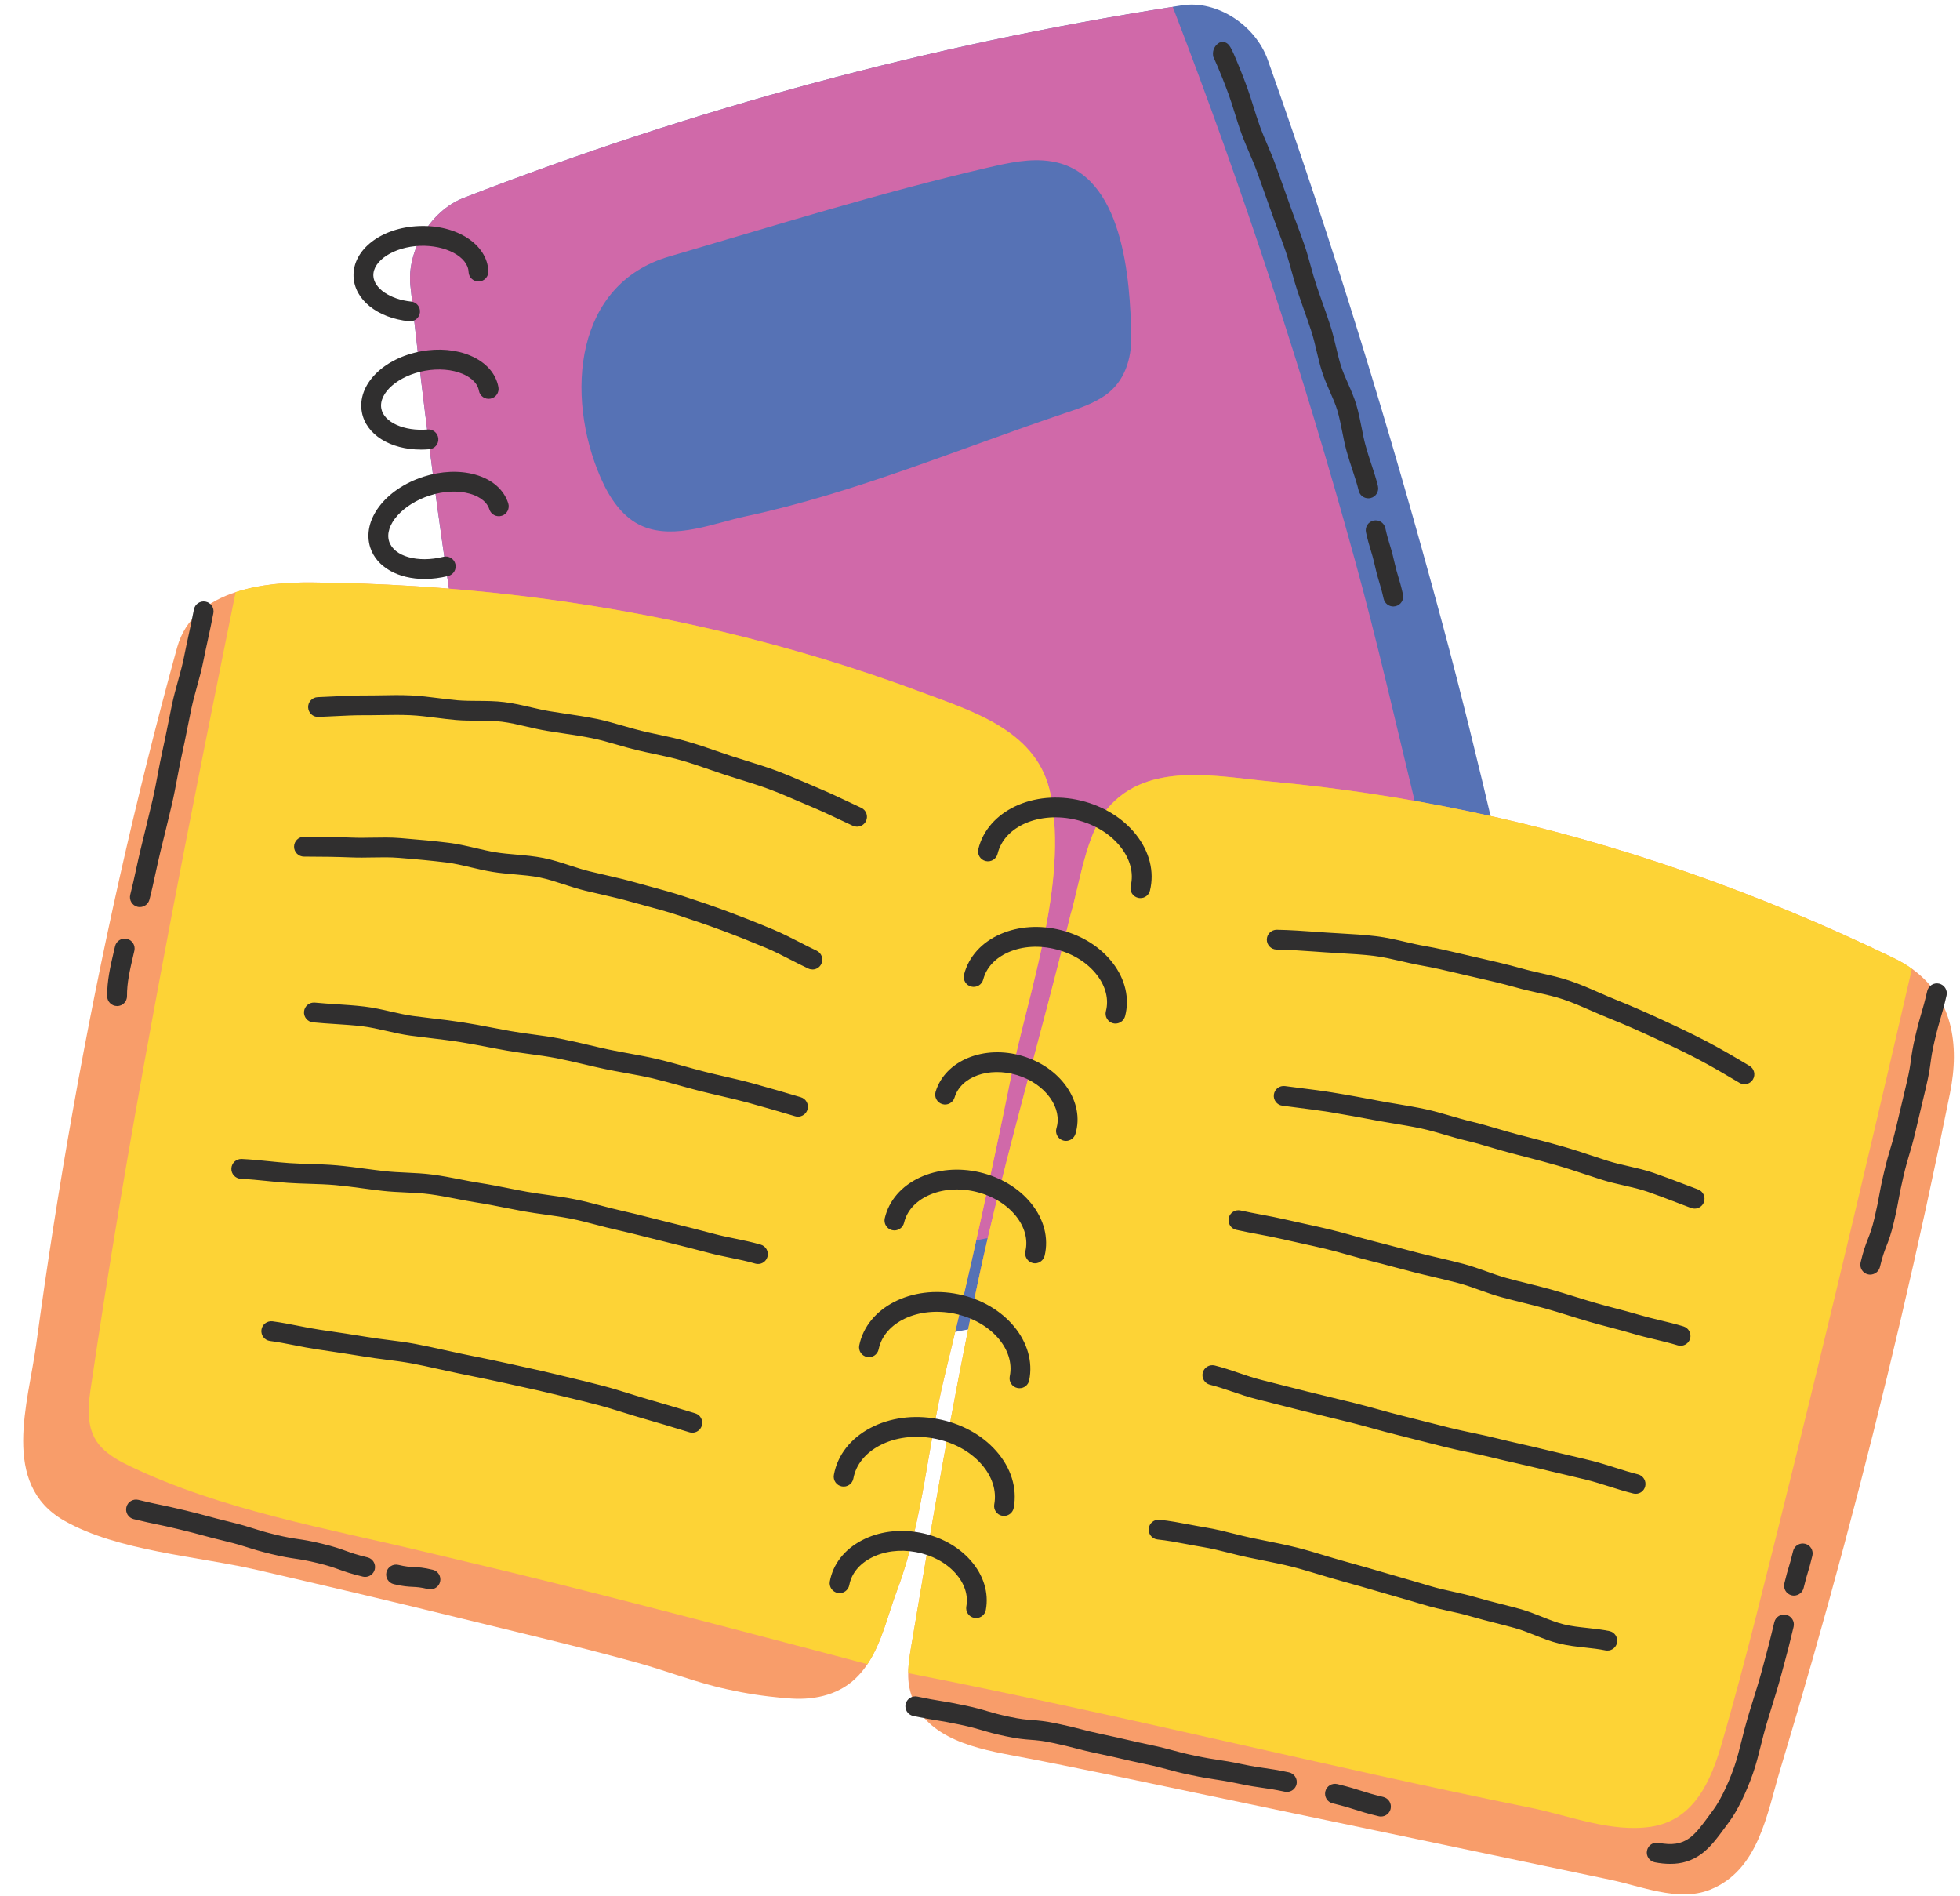 <?xml version="1.0" encoding="UTF-8" standalone="no"?><svg xmlns="http://www.w3.org/2000/svg" xmlns:xlink="http://www.w3.org/1999/xlink" fill="#000000" height="489.9" preserveAspectRatio="xMidYMid meet" version="1" viewBox="-6.0 -1.2 506.5 489.9" width="506.5" zoomAndPan="magnify"><g id="change1_1"><path d="M297.08,0.55c0.81-0.12,1.62-0.25,2.43-0.38c8.94-1.36,18.91,5.06,22.12,14.14 c16.98,47.87,31.89,96.51,45.09,145.55c9.88,36.68,17.98,73.67,26.5,110.68c3.54,15.47,6.62,30.17-11.05,38.22 c-8.79,4.01-19.82,5.76-27.53,7.93c-17.92,5.04-35.97,9.64-54.14,13.68c-35.8,7.96-71.45,15.7-109.7,20.69 c-12.92,1.68-33.35,0.7-41.75-11.07c-0.01,0-0.02,0-0.03,0.01c-1.22-1.71-2.15-3.75-2.77-6.17 c-21.33-85.59-36.75-172.68-46.2-261.28c-0.93-9.04,5.22-19.27,13.71-22.59c59.59-23.14,120.67-39.6,183.3-49.38" fill="#5672b5"/></g><g id="change2_1"><path d="M372.16,278.57c-3.73,12.77-15.41,13.94-28.76,18.68c-13.07,4.65-26.64,7.64-40.13,10.75 c-23.14,5.35-46.62,8.99-69.87,13.82c-29.09,6.03-55.41,12.62-84.38,18.18c-1.22-1.71-2.15-3.75-2.77-6.17 c-21.33-85.59-36.75-172.68-46.2-261.28c-0.93-9.04,5.22-19.27,13.71-22.59c59.59-23.14,120.67-39.6,183.3-49.38 c18.02,46.76,33.71,94.4,47.01,142.71c5.74,20.81,10.5,41.88,15.6,62.85c2.87,11.8,6.18,23.5,9.39,35.2 C371.96,251.83,375.35,267.64,372.16,278.57z M149.22,122.23c2.29,5.26,5.72,10.47,11.04,12.63c8.31,3.38,18.28-0.91,26.51-2.67 c28.29-6.06,55.33-17.54,82.69-26.73c3.54-1.19,7.14-2.4,10.19-4.55c4.98-3.51,6.79-9.38,6.69-15.26 c-0.28-14.54-1.97-42.12-20.6-45.15c-5.49-0.9-11.08,0.36-16.5,1.62c-27.75,6.45-54.99,14.97-82.32,22.96 c-12.18,3.56-18.86,12.42-21.42,22.97C142.86,98.95,144.61,111.66,149.22,122.23z" fill="#d069a9"/></g><g id="change3_1"><path d="M497.9,281.31c-7.89,39.24-17.04,78.22-27.39,116.88c-5.18,19.33-10.66,38.57-16.44,57.73 c-3.48,11.54-5.56,26.09-18.16,31.14c-4.19,1.67-8.76,1.39-13.3,0.48c-4.22-0.83-8.43-2.2-12.33-3.02 c-35.68-7.52-71.38-14.98-107.07-22.44c-16-3.35-31.97-6.78-48.03-9.8c-10.65-2-23.64-5.12-26.18-17.44 c-0.25-1.24-0.33-2.49-0.31-3.74c0,0,0.01,0,0.01,0c0.02-2.42,0.42-4.83,0.83-7.23c5.26-31.27,10.53-62.5,17.13-93.52 c6.81-32.04,16.26-63.27,23.94-95.04c2.45-8.29,4.04-21.01,9.61-27.62c10.4-12.32,28.44-8.22,42.38-6.93 c17.35,1.61,34.62,4.21,51.67,7.81c37.81,7.97,74.39,20.98,109.16,37.8c1.7,0.82,3.24,1.73,4.63,2.73c0,0,0,0,0-0.01 C498.48,256.54,500.49,268.53,497.9,281.31z M218.16,428.79c-0.69,1.03-1.46,2.02-2.33,2.94c-4.48,4.82-10.96,6.35-17.32,5.94 c-1.92-0.13-3.84-0.31-5.76-0.54c-4.82-0.57-9.6-1.47-14.3-2.68c-6.63-1.72-12.99-4.15-19.56-5.98 c-15.58-4.32-31.33-7.97-47.02-11.83c-17.16-4.21-34.35-8.26-51.56-12.23c-15.38-3.55-35.9-4.82-49.73-12.71 c-16.56-9.44-9.27-30.41-7.21-45.6c2.74-20.23,5.89-40.4,9.47-60.48c7.16-40.21,16.05-80.12,26.92-119.5 c2.14-7.73,8.12-12.02,15.15-14.33c0,0,0,0,0,0c6.37-2.09,13.58-2.55,19.58-2.5c35.67,0.34,71.34,4.43,106.05,12.7 c17.58,4.18,34.9,9.42,51.82,15.75c13.6,5.08,29.96,10.08,33.15,26.43c4.52,23.02-5.77,50.87-10.35,73.39 c-5.19,25.53-10.8,51.12-16.98,76.41c-4.53,18.51-5.59,37.76-12.37,55.76C223.44,416.01,221.94,423.12,218.16,428.79" fill="#f89d6a"/></g><g id="change4_1"><path d="M225.81,409.73c-2.37,6.28-3.87,13.39-7.65,19.06c-4.03-1.07-60.7-16.13-92.01-23.7 c-7.5-1.81-14.99-3.56-22.49-5.36c-25.11-5.99-52.54-10.82-75.96-22.04c-2.73-1.31-5.47-2.79-7.56-5c-3.74-3.96-3.52-9.5-2.79-14.53 c9.37-63.98,21.62-127.43,34.39-190.8c1.04-5.18,2.1-10.38,3.15-15.56c6.37-2.1,13.59-2.56,19.6-2.51 c35.67,0.34,71.34,4.43,106.05,12.7c17.58,4.18,34.9,9.42,51.82,15.75c13.6,5.08,29.96,10.08,33.15,26.43 c4.52,23.02-5.77,50.87-10.35,73.39c-5.19,25.53-10.8,51.12-16.98,76.41C233.65,372.48,232.59,391.73,225.81,409.73z M447.92,415.96 c-2.81,11.12-5.78,22.23-8.96,33.26c-2.82,9.75-7.17,19.86-18.27,21.56c-10.3,1.58-21.2-2.88-31.16-4.89 c-53.31-10.79-106.03-24.06-160.83-34.78c0.02-2.42,0.42-4.84,0.83-7.24c5.26-31.27,10.53-62.5,17.13-93.52 c6.81-32.04,16.26-63.27,23.94-95.04c2.45-8.29,4.04-21.01,9.61-27.62c10.4-12.32,28.44-8.22,42.38-6.93 c17.35,1.61,34.62,4.21,51.67,7.81c37.81,7.97,74.39,20.98,109.16,37.8c1.71,0.82,3.26,1.74,4.65,2.74 C475.21,304.85,461.95,360.51,447.92,415.96z" fill="#fdd336"/></g><g id="change5_1"><path d="M99.98,81.82c-0.09,0-0.18,0-0.27-0.01c-8.21-0.85-14.12-5.6-14.35-11.55c-0.28-6.93,7.16-12.67,16.92-13.05 c9.76-0.39,17.63,4.73,17.92,11.66c0.06,1.41-1.04,2.61-2.45,2.66c-1.4,0.06-2.61-1.04-2.66-2.45c-0.16-3.93-5.92-7.01-12.6-6.76 c-6.66,0.27-12.16,3.81-12.01,7.74c0.13,3.23,4.32,6.1,9.76,6.66c1.41,0.15,2.43,1.4,2.28,2.81 C102.38,80.84,101.27,81.82,99.98,81.82z M104.93,114.88c1.41-0.12,2.46-1.36,2.34-2.77c-0.12-1.41-1.36-2.46-2.77-2.34 c-6.06,0.51-11.32-1.87-11.96-5.41c-0.74-4.04,4.41-8.52,11.25-9.76c3.5-0.64,7.06-0.35,9.77,0.8c1.38,0.59,3.76,1.93,4.2,4.35 c0.25,1.39,1.58,2.32,2.98,2.06c1.39-0.25,2.31-1.59,2.06-2.98c-0.64-3.54-3.22-6.43-7.24-8.14c-3.66-1.56-8.17-1.95-12.69-1.13 c-9.89,1.81-16.64,8.71-15.36,15.72c1.06,5.81,7.34,9.69,15.31,9.69C103.5,114.97,104.21,114.94,104.93,114.88z M109.81,147.63 c1.37-0.34,2.21-1.73,1.87-3.1c-0.34-1.37-1.73-2.21-3.1-1.87c-6.62,1.65-12.77-0.09-14.02-3.96c-1.34-4.17,3.47-9.61,10.48-11.87 c3.63-1.17,7.31-1.34,10.36-0.48c1.54,0.43,4.26,1.54,5.06,4.05c0.43,1.35,1.87,2.09,3.22,1.66s2.09-1.87,1.66-3.22 c-1.14-3.56-4.18-6.19-8.56-7.42c-4-1.12-8.73-0.93-13.31,0.54c-9.99,3.22-16.05,11.26-13.79,18.31c1.64,5.08,7.24,8.13,14.06,8.13 C105.69,148.39,107.73,148.14,109.81,147.63z M348.19,127.48c1.38-0.33,2.22-1.71,1.89-3.09c-0.45-1.88-1.06-3.74-1.71-5.7 c-0.51-1.53-1.03-3.11-1.47-4.73c-0.4-1.43-0.7-2.95-1.01-4.56c-0.39-1.96-0.79-3.99-1.4-6.05c-0.56-1.86-1.34-3.65-2.1-5.37 c-0.72-1.62-1.39-3.16-1.89-4.75c-0.48-1.54-0.86-3.13-1.26-4.81c-0.44-1.86-0.9-3.78-1.52-5.68c-0.62-1.92-1.3-3.84-1.96-5.69 c-0.54-1.51-1.07-3.03-1.58-4.54c-0.54-1.61-1.01-3.31-1.46-4.95c-0.49-1.79-1-3.64-1.62-5.44c-0.65-1.9-1.35-3.77-2.03-5.58 c-0.58-1.54-1.15-3.07-1.68-4.59c-0.75-2.15-1.51-4.25-2.25-6.3c-0.48-1.32-0.94-2.62-1.39-3.89c-0.71-1.99-1.5-3.84-2.27-5.63 c-0.66-1.54-1.29-3-1.8-4.41c-0.7-1.94-1.28-3.79-1.84-5.59c-0.52-1.67-1.01-3.24-1.54-4.69c-1.22-3.33-2.29-5.93-2.97-7.52 c-1.42-3.33-2.01-4.71-4.2-4.12v0c-1.15,0.65-1.81,1.92-1.66,3.23l0.04,0.39c0.02,0.03,1.72,3.59,3.99,9.78 c0.49,1.33,0.96,2.85,1.46,4.45c0.55,1.76,1.17,3.76,1.91,5.8c0.56,1.55,1.22,3.08,1.91,4.69c0.74,1.71,1.5,3.49,2.15,5.32 c0.46,1.28,0.92,2.58,1.4,3.91c0.73,2.03,1.48,4.12,2.23,6.26c0.54,1.55,1.12,3.11,1.71,4.69c0.66,1.78,1.35,3.62,1.98,5.45 c0.57,1.65,1.03,3.35,1.53,5.14c0.47,1.71,0.96,3.47,1.54,5.21c0.52,1.55,1.06,3.09,1.61,4.63c0.65,1.83,1.32,3.72,1.92,5.57 c0.56,1.7,0.97,3.44,1.4,5.28c0.4,1.7,0.82,3.45,1.36,5.16c0.58,1.86,1.35,3.6,2.09,5.28c0.73,1.65,1.42,3.22,1.88,4.77 c0.54,1.82,0.92,3.73,1.29,5.58c0.32,1.63,0.65,3.31,1.1,4.93c0.48,1.74,1.02,3.38,1.55,4.97c0.61,1.86,1.19,3.62,1.59,5.29 c0.28,1.18,1.33,1.97,2.49,1.97C347.79,127.55,347.99,127.53,348.19,127.48z M310.58,14.71L310.58,14.71L310.58,14.71z M354.62,155.43c1.38-0.31,2.24-1.68,1.93-3.06c-0.51-2.25-0.85-3.37-1.18-4.46c-0.32-1.05-0.62-2.04-1.09-4.11 c-0.51-2.26-0.86-3.38-1.2-4.47c-0.32-1.04-0.63-2.03-1.09-4.09c-0.31-1.38-1.68-2.24-3.06-1.93c-1.38,0.31-2.24,1.69-1.93,3.06 c0.51,2.25,0.86,3.38,1.19,4.47c0.32,1.04,0.63,2.03,1.1,4.1c0.51,2.24,0.85,3.37,1.18,4.45c0.32,1.05,0.62,2.04,1.09,4.12 c0.27,1.19,1.33,1.99,2.5,1.99C354.24,155.49,354.43,155.47,354.62,155.43z M291.17,228.91c1.19-4.9-0.1-10.04-3.61-14.48 c-3.37-4.25-8.43-7.37-14.24-8.77c-12.22-2.95-24.12,2.67-26.5,12.53c-0.33,1.37,0.51,2.76,1.89,3.09s2.76-0.51,3.09-1.89 c1.72-7.11,10.84-11.04,20.32-8.76c4.71,1.13,8.77,3.61,11.43,6.97c2.52,3.18,3.46,6.76,2.65,10.09c-0.33,1.37,0.51,2.76,1.89,3.09 c0.2,0.05,0.41,0.07,0.6,0.07C289.84,230.87,290.89,230.08,291.17,228.91z M284.75,261.34c1.19-4.61,0.06-9.48-3.19-13.72 c-3.11-4.06-7.82-7.06-13.27-8.47c-5.44-1.41-11.02-1.06-15.71,0.98c-4.9,2.13-8.25,5.85-9.45,10.46c-0.35,1.37,0.47,2.77,1.84,3.12 c1.37,0.36,2.77-0.47,3.12-1.84c0.79-3.05,3.11-5.55,6.53-7.04c3.64-1.59,8.03-1.84,12.38-0.71c4.35,1.12,8.07,3.47,10.49,6.62 c2.27,2.96,3.09,6.28,2.3,9.33c-0.36,1.37,0.47,2.77,1.84,3.12c0.22,0.06,0.43,0.08,0.64,0.08 C283.42,263.26,284.45,262.49,284.75,261.34z M271.92,291.76c1.21-4.03,0.38-8.37-2.34-12.23c-2.59-3.66-6.61-6.46-11.32-7.87 c-9.96-2.99-20.04,1.15-22.48,9.23c-0.41,1.35,0.36,2.78,1.71,3.19c1.36,0.41,2.78-0.36,3.19-1.71c1.62-5.38,8.84-7.98,16.1-5.8 c3.62,1.09,6.68,3.19,8.61,5.92c1.79,2.54,2.37,5.31,1.62,7.8c-0.41,1.35,0.36,2.78,1.71,3.19c0.25,0.07,0.5,0.11,0.74,0.11 C270.57,293.59,271.59,292.87,271.92,291.76z M263.96,323.22c1.07-4.58-0.16-9.36-3.47-13.47c-3.16-3.93-7.88-6.78-13.29-8.05 c-5.41-1.26-10.91-0.79-15.48,1.33c-4.79,2.22-8.01,5.97-9.08,10.54c-0.32,1.38,0.53,2.75,1.91,3.08c1.38,0.32,2.75-0.54,3.08-1.91 c0.7-3.01,2.92-5.52,6.25-7.06c3.54-1.64,7.86-1.99,12.16-0.99c4.3,1.01,8.02,3.23,10.47,6.27c2.3,2.86,3.18,6.09,2.48,9.1 c-0.32,1.38,0.53,2.75,1.91,3.08c0.2,0.05,0.39,0.07,0.59,0.07C262.63,325.2,263.68,324.4,263.96,323.22z M259.96,355.45 c2.01-9.77-6.19-19.76-18.3-22.25c-12.11-2.5-23.6,3.42-25.61,13.19c-0.29,1.39,0.61,2.74,1.99,3.02c1.38,0.29,2.74-0.61,3.02-1.99 c1.44-7,10.22-11.13,19.56-9.21c9.34,1.93,15.76,9.19,14.32,16.2c-0.29,1.39,0.61,2.74,1.99,3.02c0.18,0.04,0.35,0.05,0.52,0.05 C258.65,357.5,259.72,356.66,259.96,355.45z M255.97,388.38c0.94-5.12-0.69-10.35-4.58-14.73c-3.73-4.2-9.14-7.13-15.24-8.24 c-6.09-1.12-12.19-0.3-17.17,2.31c-5.18,2.72-8.56,7.04-9.49,12.16c-0.26,1.39,0.67,2.73,2.06,2.98c1.39,0.26,2.73-0.67,2.98-2.06 c0.65-3.54,3.08-6.57,6.84-8.54c3.97-2.08,8.89-2.72,13.87-1.81c4.97,0.91,9.35,3.25,12.33,6.61c2.82,3.17,4.02,6.87,3.37,10.41 c-0.26,1.39,0.67,2.73,2.06,2.98c0.16,0.03,0.31,0.04,0.46,0.04C254.67,390.48,255.75,389.61,255.97,388.38z M248.76,414.77 c0.82-4.47-0.6-9.04-3.99-12.85c-3.23-3.64-7.92-6.17-13.19-7.14c-5.27-0.96-10.55-0.25-14.86,2.01c-4.52,2.37-7.46,6.14-8.28,10.62 c-0.25,1.39,0.67,2.72,2.06,2.98s2.72-0.67,2.98-2.06c0.53-2.89,2.52-5.38,5.62-7c3.3-1.73,7.41-2.27,11.56-1.51 c4.15,0.76,7.8,2.71,10.28,5.5c2.32,2.61,3.31,5.64,2.78,8.53c-0.25,1.39,0.67,2.73,2.06,2.98c0.16,0.03,0.31,0.04,0.46,0.04 C247.46,416.87,248.54,416,248.76,414.77z M217.8,210.92c0.6-1.28,0.04-2.81-1.24-3.4c-1.02-0.47-2.03-0.95-3.04-1.43 c-2.57-1.22-5.23-2.47-7.92-3.6c-1.11-0.46-2.21-0.93-3.31-1.41c-2.54-1.09-5.17-2.22-7.83-3.21c-2.45-0.91-4.95-1.68-7.36-2.43 c-1.37-0.42-2.74-0.85-4.11-1.3c-1.26-0.42-2.51-0.85-3.76-1.28c-2.49-0.86-5.07-1.75-7.69-2.5c-2.43-0.7-4.89-1.23-7.28-1.73 c-1.5-0.32-3-0.64-4.48-1c-1.59-0.39-3.22-0.85-4.79-1.31c-2.22-0.64-4.52-1.3-6.88-1.79c-2.63-0.53-5.31-0.93-7.9-1.32 c-1.34-0.2-2.67-0.4-4.01-0.62c-1.66-0.27-3.3-0.65-5.03-1.05c-2.2-0.51-4.48-1.04-6.83-1.33c-2.33-0.29-4.64-0.3-6.89-0.31 c-1.81-0.01-3.52-0.02-5.21-0.16c-1.61-0.14-3.26-0.35-4.87-0.55c-2.32-0.29-4.72-0.6-7.14-0.71c-2.59-0.12-5.18-0.08-7.69-0.03 c-1.46,0.02-2.93,0.05-4.39,0.04c-2.64-0.01-5.27,0.12-7.81,0.25c-1.41,0.07-2.82,0.14-4.24,0.19c-1.41,0.05-2.52,1.23-2.47,2.64 c0.05,1.41,1.23,2.52,2.64,2.47c1.44-0.05,2.88-0.12,4.33-0.2c2.48-0.13,5.03-0.25,7.53-0.24c1.5,0.01,3-0.02,4.5-0.04 c2.43-0.04,4.94-0.08,7.36,0.03c2.22,0.1,4.41,0.38,6.74,0.67c1.65,0.21,3.36,0.42,5.07,0.57c1.89,0.16,3.79,0.17,5.62,0.18 c2.19,0.01,4.25,0.02,6.28,0.27c2.08,0.26,4.13,0.73,6.3,1.24c1.74,0.4,3.53,0.82,5.36,1.12c1.35,0.22,2.71,0.43,4.07,0.63 c2.53,0.38,5.14,0.77,7.64,1.28c2.16,0.44,4.26,1.05,6.48,1.69c1.62,0.47,3.3,0.95,5,1.36c1.55,0.38,3.11,0.71,4.63,1.03 c2.4,0.51,4.68,0.99,6.93,1.65c2.49,0.71,5,1.58,7.43,2.42c1.27,0.44,2.55,0.88,3.83,1.3c1.39,0.46,2.8,0.89,4.2,1.33 c2.35,0.73,4.78,1.48,7.09,2.34c2.55,0.95,5.12,2.05,7.6,3.12c1.12,0.48,2.23,0.96,3.35,1.43c2.58,1.08,5.19,2.31,7.7,3.5 c1.02,0.48,2.05,0.97,3.07,1.44c0.35,0.16,0.72,0.24,1.08,0.24C216.44,212.4,217.36,211.85,217.8,210.92z M206.26,247.83 c0.6-1.28,0.04-2.8-1.24-3.4c-1.47-0.69-2.97-1.45-4.41-2.2c-2.18-1.12-4.44-2.27-6.78-3.25c-3.98-1.67-7.88-3.21-11.57-4.59 c-4.1-1.53-8.25-2.92-11.77-4.07c-2.68-0.88-5.42-1.62-8.06-2.34c-1.31-0.35-2.62-0.71-3.92-1.08c-2.72-0.77-5.48-1.41-8.16-2.03 c-1.31-0.3-2.62-0.6-3.93-0.92c-1.7-0.41-3.37-0.96-5.14-1.53c-2.2-0.72-4.47-1.46-6.83-1.93c-2.37-0.47-4.75-0.68-7.05-0.88 c-1.85-0.16-3.59-0.31-5.32-0.59c-1.72-0.28-3.41-0.68-5.21-1.1c-2.27-0.53-4.61-1.08-7.02-1.37c-3.56-0.43-7.39-0.8-12.4-1.2 c-2.45-0.2-4.88-0.15-7.24-0.11c-1.81,0.03-3.51,0.06-5.23-0.01c-3.72-0.15-7.67-0.22-12.43-0.22c-1.41,0-2.56,1.15-2.56,2.56 s1.15,2.56,2.56,2.56c4.69,0,8.58,0.07,12.23,0.21c1.86,0.08,3.72,0.04,5.52,0.01c2.34-0.04,4.54-0.08,6.74,0.1 c4.95,0.39,8.71,0.76,12.2,1.18c2.13,0.26,4.23,0.75,6.46,1.28c1.8,0.42,3.67,0.86,5.57,1.17c1.91,0.31,3.84,0.48,5.7,0.64 c2.26,0.2,4.4,0.38,6.49,0.8c2.07,0.42,4.1,1.08,6.25,1.78c1.79,0.58,3.63,1.18,5.53,1.64c1.33,0.32,2.66,0.63,3.99,0.93 c2.61,0.6,5.31,1.22,7.9,1.96c1.33,0.38,2.66,0.74,3.99,1.09c2.58,0.7,5.24,1.41,7.8,2.26c3.47,1.14,7.56,2.5,11.58,4 c3.64,1.35,7.47,2.87,11.39,4.51c2.16,0.9,4.23,1.96,6.42,3.09c1.49,0.76,3.02,1.55,4.58,2.28c0.35,0.16,0.72,0.24,1.08,0.24 C204.9,249.31,205.83,248.76,206.26,247.83z M202.67,285.48c0.4-1.36-0.37-2.78-1.73-3.18c-3.72-1.1-8.05-2.38-12.31-3.55 c-2.45-0.67-4.93-1.25-7.34-1.8c-1.71-0.4-3.41-0.79-5.12-1.22c-1.77-0.45-3.53-0.94-5.29-1.43c-2.31-0.64-4.69-1.31-7.08-1.87 s-4.81-1-7.16-1.43c-1.79-0.32-3.63-0.66-5.42-1.04c-1.7-0.36-3.39-0.76-5.09-1.16c-2.42-0.57-4.92-1.15-7.42-1.64 c-2.35-0.46-4.73-0.78-7.02-1.09c-1.86-0.25-3.78-0.52-5.64-0.84c-1.65-0.29-3.29-0.6-4.93-0.92c-2.5-0.48-5.09-0.97-7.67-1.37 c-2.55-0.4-5.13-0.71-7.63-1c-1.69-0.2-3.38-0.4-5.07-0.63c-1.9-0.26-3.77-0.69-5.75-1.14c-2.21-0.5-4.5-1.03-6.85-1.3 c-2.41-0.29-4.85-0.44-7.21-0.6c-1.84-0.12-3.73-0.24-5.57-0.42c-1.41-0.13-2.66,0.89-2.8,2.3c-0.14,1.41,0.89,2.66,2.3,2.8 c1.92,0.19,3.87,0.32,5.75,0.44c2.29,0.15,4.66,0.3,6.94,0.57c2.08,0.25,4.14,0.72,6.32,1.21c2,0.46,4.07,0.93,6.19,1.22 c1.72,0.23,3.44,0.44,5.16,0.64c2.45,0.29,4.99,0.59,7.44,0.98c2.49,0.39,5.04,0.88,7.5,1.35c1.67,0.32,3.33,0.64,5,0.93 c1.95,0.34,3.93,0.61,5.83,0.87c2.23,0.3,4.53,0.62,6.74,1.04c2.41,0.47,4.85,1.04,7.22,1.6c1.72,0.41,3.45,0.81,5.18,1.18 c1.86,0.4,3.75,0.74,5.58,1.07c2.28,0.41,4.64,0.84,6.9,1.37c2.29,0.54,4.62,1.19,6.88,1.82c1.8,0.5,3.6,1,5.41,1.46 c1.73,0.44,3.48,0.84,5.22,1.25c2.35,0.55,4.79,1.11,7.14,1.75c4.22,1.16,8.51,2.42,12.21,3.52c0.24,0.07,0.49,0.11,0.73,0.11 C201.32,287.32,202.34,286.6,202.67,285.48z M192.32,323.55c0.4-1.36-0.39-2.78-1.74-3.17c-2.24-0.65-4.52-1.12-6.72-1.57 c-1.86-0.38-3.61-0.74-5.35-1.21c-3.48-0.93-7.18-1.87-12-3.05c-1.46-0.36-2.92-0.73-4.38-1.1c-2.49-0.63-5.06-1.29-7.63-1.86 c-1.73-0.38-3.5-0.85-5.21-1.3c-2.22-0.58-4.51-1.18-6.83-1.64c-2.31-0.46-4.65-0.79-6.91-1.1c-1.76-0.25-3.58-0.5-5.33-0.81 c-1.63-0.29-3.26-0.61-4.89-0.94c-2.37-0.47-4.83-0.96-7.28-1.34c-1.77-0.27-3.58-0.63-5.33-0.97c-2.23-0.44-4.54-0.88-6.87-1.19 c-2.3-0.31-4.61-0.41-6.84-0.52c-1.92-0.09-3.72-0.17-5.53-0.37c-1.71-0.19-3.41-0.42-5.11-0.64c-2.34-0.31-4.76-0.64-7.19-0.86 c-2.37-0.21-4.75-0.29-7.06-0.36c-1.75-0.06-3.57-0.11-5.32-0.23c-1.76-0.12-3.57-0.3-5.32-0.48c-2.28-0.23-4.64-0.47-7.01-0.58 c-1.41-0.06-2.61,1.02-2.68,2.44c-0.07,1.41,1.02,2.61,2.44,2.68c2.23,0.11,4.52,0.34,6.74,0.56c1.79,0.18,3.64,0.37,5.49,0.49 c1.85,0.13,3.71,0.18,5.51,0.24c2.23,0.07,4.54,0.14,6.76,0.34c2.31,0.21,4.68,0.52,6.96,0.83c1.74,0.23,3.48,0.47,5.23,0.66 c1.97,0.22,3.94,0.31,5.86,0.4c2.22,0.1,4.32,0.2,6.4,0.48c2.18,0.29,4.41,0.72,6.57,1.14c1.8,0.35,3.66,0.71,5.53,1 c2.35,0.36,4.75,0.84,7.07,1.3c1.66,0.33,3.33,0.66,4.99,0.96c1.84,0.33,3.71,0.59,5.51,0.84c2.19,0.31,4.46,0.63,6.62,1.05 c2.17,0.43,4.38,1.01,6.53,1.57c1.76,0.46,3.57,0.94,5.4,1.34c2.5,0.55,5.03,1.2,7.48,1.82c1.48,0.38,2.95,0.75,4.44,1.11 c4.78,1.17,8.45,2.1,11.89,3.02c1.89,0.5,3.79,0.89,5.64,1.27c2.2,0.45,4.28,0.88,6.32,1.48c0.24,0.07,0.48,0.1,0.72,0.1 C190.97,325.4,191.99,324.67,192.32,323.55z M175.36,367.16c0.41-1.35-0.35-2.78-1.71-3.19l-1.3-0.39 c-3.48-1.06-7.08-2.15-10.64-3.16c-1.66-0.47-3.3-0.99-4.94-1.5c-2.27-0.71-4.62-1.44-6.98-2.06c-2.66-0.7-5.37-1.35-7.99-1.98 c-1.36-0.33-2.73-0.65-4.09-0.99c-2.65-0.65-5.33-1.24-7.93-1.81c-1.4-0.31-2.8-0.61-4.2-0.93c-3.16-0.71-6.38-1.36-9.49-1.99 l-2.67-0.55c-1.62-0.33-3.24-0.69-4.86-1.05c-2.38-0.53-4.84-1.07-7.3-1.53c-2.28-0.43-4.59-0.72-6.82-1 c-1.81-0.23-3.68-0.47-5.49-0.77c-3.64-0.61-7.35-1.15-10.93-1.68l-1.35-0.2c-1.83-0.27-3.7-0.64-5.51-1 c-2.18-0.43-4.44-0.88-6.73-1.18c-1.41-0.17-2.69,0.81-2.87,2.21s0.81,2.69,2.21,2.87c2.12,0.28,4.2,0.69,6.4,1.12 c1.87,0.37,3.81,0.75,5.76,1.04l1.35,0.2c3.56,0.53,7.24,1.07,10.83,1.67c1.91,0.32,3.83,0.57,5.69,0.8 c2.16,0.27,4.39,0.56,6.52,0.95c2.37,0.44,4.79,0.98,7.13,1.5c1.65,0.36,3.29,0.73,4.94,1.07l2.68,0.55 c3.09,0.63,6.28,1.28,9.38,1.97c1.41,0.32,2.82,0.63,4.23,0.94c2.57,0.56,5.23,1.14,7.81,1.78c1.37,0.34,2.74,0.66,4.12,0.99 c2.59,0.62,5.27,1.26,7.87,1.95c2.26,0.6,4.55,1.31,6.77,2c1.68,0.52,3.36,1.05,5.06,1.53c3.52,1,7.09,2.08,10.55,3.14l1.3,0.39 c0.25,0.08,0.5,0.11,0.75,0.11C174.01,368.98,175.02,368.26,175.36,367.16z M446.99,277.7c0.73-1.21,0.33-2.79-0.89-3.51 c-3.34-2-7.24-4.3-11.17-6.36c-3.9-2.04-7.86-3.9-11.56-5.6c-3.42-1.57-7.49-3.41-11.77-5.11c-1.45-0.58-2.93-1.23-4.35-1.85 c-2.43-1.07-4.94-2.17-7.54-3.05c-2.46-0.83-4.98-1.4-7.41-1.95c-1.76-0.4-3.41-0.77-5.06-1.24c-3.88-1.09-7.83-1.99-11.66-2.86 l-0.8-0.18c-1.06-0.24-2.11-0.49-3.16-0.74c-3.04-0.72-6.19-1.46-9.37-2.01c-1.68-0.29-3.33-0.67-5.08-1.08 c-2.43-0.56-4.95-1.15-7.53-1.46c-3.07-0.37-6.18-0.55-9.18-0.72c-1.22-0.07-2.44-0.14-3.65-0.22l-2.52-0.18 c-3.37-0.24-6.86-0.49-10.32-0.55c-0.01,0-0.03,0-0.04,0c-1.39,0-2.54,1.12-2.56,2.52c-0.02,1.41,1.1,2.58,2.52,2.6 c3.33,0.06,6.74,0.3,10.04,0.53l2.54,0.18c1.23,0.08,2.47,0.15,3.71,0.23c2.92,0.17,5.95,0.34,8.85,0.69c2.31,0.28,4.59,0.81,7,1.36 c1.74,0.4,3.54,0.82,5.36,1.14c3.03,0.53,6.1,1.25,9.07,1.95c1.07,0.25,2.13,0.5,3.2,0.75l0.8,0.18c3.76,0.86,7.65,1.74,11.4,2.8 c1.78,0.51,3.58,0.91,5.33,1.3c2.41,0.54,4.69,1.05,6.89,1.8c2.39,0.81,4.7,1.82,7.14,2.89c1.46,0.64,2.98,1.31,4.51,1.92 c4.18,1.66,8.17,3.46,11.53,5.01c3.63,1.67,7.52,3.5,11.32,5.48c3.81,2,7.48,4.17,10.92,6.22c0.41,0.25,0.86,0.36,1.31,0.36 C445.66,278.95,446.51,278.5,446.99,277.7z M434.32,309.42c0.49-1.33-0.18-2.8-1.51-3.29c-1.3-0.49-2.6-0.98-3.9-1.48 c-2.47-0.94-5.02-1.92-7.58-2.8c-2.16-0.74-4.36-1.24-6.49-1.73c-1.87-0.43-3.64-0.84-5.37-1.38c-1.4-0.44-2.79-0.9-4.17-1.36 c-2.43-0.81-4.95-1.64-7.49-2.37c-2.86-0.83-5.77-1.58-8.59-2.31c-1.08-0.28-2.16-0.56-3.24-0.84c-1.64-0.43-3.32-0.93-4.93-1.4 c-2.23-0.66-4.53-1.34-6.87-1.89c-1.75-0.41-3.46-0.91-5.27-1.44c-2.12-0.62-4.32-1.26-6.56-1.74c-2.46-0.53-4.96-0.94-7.37-1.35 c-1.57-0.26-3.14-0.52-4.69-0.82c-3.58-0.68-7.81-1.47-12.07-2.16c-2.61-0.43-5.26-0.76-7.82-1.08c-1.45-0.18-2.89-0.36-4.33-0.56 c-1.4-0.19-2.69,0.79-2.88,2.19s0.79,2.69,2.19,2.88c1.46,0.2,2.93,0.39,4.39,0.57c2.51,0.32,5.11,0.64,7.63,1.05 c4.2,0.69,8.39,1.47,11.94,2.14c1.6,0.3,3.2,0.57,4.8,0.83c2.36,0.39,4.8,0.8,7.14,1.3c2.06,0.44,4.07,1.03,6.2,1.65 c1.79,0.53,3.65,1.07,5.52,1.51c2.2,0.53,4.44,1.18,6.6,1.82c1.65,0.49,3.36,0.99,5.08,1.44c1.09,0.29,2.17,0.57,3.26,0.85 c2.78,0.72,5.66,1.46,8.45,2.27c2.44,0.7,4.91,1.52,7.29,2.31c1.41,0.47,2.82,0.93,4.23,1.38c1.92,0.61,3.88,1.06,5.78,1.49 c2.1,0.48,4.07,0.93,5.97,1.58c2.48,0.85,4.98,1.81,7.41,2.74c1.32,0.5,2.63,1.01,3.95,1.5c0.29,0.11,0.6,0.16,0.89,0.16 C432.96,311.09,433.94,310.45,434.32,309.42z M430.74,344.71c0.41-1.35-0.35-2.78-1.7-3.2c-2.02-0.62-4.08-1.11-6.07-1.59 c-1.87-0.45-3.64-0.88-5.39-1.4c-2.05-0.61-4.14-1.16-6.16-1.69c-1.73-0.45-3.52-0.92-5.25-1.43c-1.74-0.5-3.46-1.04-5.18-1.57 c-2-0.62-4.07-1.27-6.15-1.85c-2.08-0.58-4.19-1.1-6.23-1.61c-1.75-0.43-3.5-0.86-5.23-1.34c-1.75-0.48-3.46-1.09-5.27-1.74 c-1.93-0.69-3.92-1.4-5.99-1.95c-2.1-0.55-4.24-1.06-6.3-1.54c-1.74-0.41-3.47-0.82-5.2-1.26c-1.67-0.43-3.33-0.87-5-1.31 c-2.15-0.57-4.29-1.14-6.45-1.68c-1.75-0.44-3.54-0.94-5.27-1.42c-2-0.56-4.08-1.14-6.16-1.64c-2.15-0.52-4.34-1-6.46-1.46 c-1.7-0.37-3.39-0.74-5.08-1.13c-2.07-0.48-4.17-0.88-6.2-1.26c-1.78-0.34-3.63-0.68-5.41-1.08c-1.38-0.31-2.75,0.56-3.06,1.94 s0.56,2.75,1.94,3.06c1.86,0.42,3.75,0.77,5.58,1.12c1.98,0.37,4.02,0.76,5.99,1.21c1.71,0.4,3.43,0.77,5.15,1.15 c2.09,0.46,4.25,0.93,6.35,1.43c1.99,0.48,4.02,1.05,5.98,1.6c1.76,0.49,3.59,1.01,5.42,1.46c2.13,0.53,4.25,1.09,6.37,1.66 c1.68,0.45,3.36,0.89,5.04,1.32c1.76,0.45,3.52,0.86,5.29,1.28c2.03,0.48,4.13,0.97,6.17,1.51c1.85,0.49,3.66,1.13,5.57,1.82 c1.82,0.65,3.71,1.33,5.65,1.85c1.78,0.48,3.56,0.93,5.35,1.37c2,0.49,4.07,1.01,6.07,1.57s4.04,1.2,6.01,1.81 c1.76,0.55,3.51,1.09,5.28,1.6c1.79,0.52,3.61,1,5.37,1.46c1.98,0.52,4.03,1.06,6,1.65c1.88,0.56,3.8,1.02,5.65,1.46 c1.92,0.46,3.9,0.94,5.77,1.51c0.25,0.08,0.5,0.11,0.75,0.11C429.39,346.53,430.4,345.81,430.74,344.71z M419.15,382.84 c0.34-1.37-0.5-2.76-1.87-3.1c-1.97-0.49-3.89-1.09-5.92-1.74c-1.98-0.63-4.03-1.27-6.12-1.8c-2.04-0.51-4.08-0.98-6.12-1.46 c-2.03-0.47-4.06-0.95-6.1-1.45c-1.98-0.49-3.97-0.94-5.95-1.39c-2.06-0.47-4.19-0.95-6.26-1.47s-4.18-0.96-6.21-1.39 c-1.99-0.42-4.05-0.86-6.03-1.35c-1.8-0.45-3.6-0.91-5.4-1.37c-2.25-0.57-4.5-1.15-6.77-1.71c-2.06-0.51-4.16-1.09-6.2-1.65 c-1.93-0.53-3.93-1.08-5.92-1.58c-2.04-0.51-4.08-1-6.12-1.49c-2.03-0.49-4.05-0.97-6.07-1.48c-2.02-0.5-4.03-1.02-6.05-1.53 c-2.04-0.52-4.07-1.04-6.11-1.55c-1.93-0.48-3.81-1.12-5.8-1.8c-2-0.68-4.07-1.39-6.21-1.92c-1.37-0.34-2.76,0.49-3.11,1.86 c-0.34,1.37,0.49,2.76,1.86,3.11c1.93,0.48,3.81,1.12,5.8,1.8c2,0.68,4.07,1.39,6.21,1.92c2.03,0.51,4.06,1.03,6.09,1.54 c2.02,0.52,4.05,1.03,6.07,1.54c2.04,0.51,4.08,1,6.12,1.49c2.03,0.49,4.05,0.97,6.07,1.48c1.93,0.48,3.9,1.02,5.81,1.55 c2.06,0.57,4.19,1.15,6.33,1.68c2.25,0.56,4.49,1.13,6.73,1.7c1.81,0.46,3.61,0.92,5.42,1.37c2.07,0.52,4.18,0.96,6.21,1.39 c1.99,0.42,4.05,0.86,6.03,1.35c2.13,0.53,4.28,1.02,6.37,1.49c1.95,0.44,3.91,0.89,5.85,1.36c2.05,0.51,4.11,0.99,6.17,1.47 c2.01,0.47,4.03,0.94,6.04,1.44c1.93,0.48,3.82,1.08,5.82,1.71c2.02,0.64,4.11,1.3,6.23,1.82c0.21,0.05,0.41,0.08,0.62,0.08 C417.81,384.79,418.86,384.01,419.15,382.84z M411.87,423.25c0.28-1.39-0.61-2.74-1.99-3.02c-1.9-0.39-3.81-0.6-5.66-0.8 c-2.14-0.23-4.17-0.45-6.1-0.93c-1.87-0.46-3.71-1.19-5.66-1.97c-1.79-0.71-3.65-1.45-5.59-1.99c-1.67-0.46-3.36-0.89-5.04-1.32 c-2.14-0.54-4.35-1.1-6.48-1.73c-1.96-0.58-3.96-1.01-5.88-1.44c-2-0.44-3.88-0.85-5.73-1.41c-2.24-0.68-4.49-1.32-6.73-1.97 c-1.59-0.46-3.18-0.91-4.76-1.38c-3.29-0.98-6.64-1.92-9.87-2.82l-1.66-0.47c-1.51-0.42-3.02-0.88-4.53-1.33 c-2.28-0.69-4.64-1.4-7.02-2c-2.75-0.69-5.54-1.25-8.24-1.79c-1.18-0.24-2.36-0.47-3.54-0.72c-1.5-0.32-3.04-0.71-4.53-1.08 c-2.34-0.59-4.77-1.2-7.25-1.6c-1.38-0.22-2.76-0.49-4.14-0.75c-2.53-0.48-5.16-0.98-7.82-1.25c-1.4-0.15-2.66,0.88-2.8,2.29 c-0.14,1.41,0.88,2.66,2.29,2.8c2.44,0.25,4.95,0.72,7.37,1.18c1.43,0.27,2.85,0.54,4.28,0.77c2.26,0.37,4.47,0.92,6.81,1.51 c1.53,0.39,3.12,0.79,4.73,1.13c1.2,0.25,2.39,0.49,3.59,0.73c2.64,0.53,5.37,1.07,7.99,1.73c2.26,0.57,4.57,1.27,6.79,1.94 c1.54,0.46,3.08,0.93,4.62,1.36l1.66,0.47c3.22,0.9,6.54,1.83,9.8,2.8c1.6,0.47,3.2,0.93,4.8,1.39c2.22,0.64,4.44,1.27,6.67,1.95 c2.04,0.61,4.11,1.07,6.12,1.51c1.92,0.42,3.74,0.82,5.53,1.35c2.22,0.65,4.48,1.23,6.66,1.78c1.65,0.42,3.29,0.84,4.93,1.29 c1.68,0.47,3.32,1.12,5.06,1.81c2.02,0.8,4.11,1.64,6.33,2.18c2.27,0.56,4.56,0.81,6.77,1.05c1.81,0.2,3.52,0.38,5.18,0.72 c0.17,0.04,0.35,0.05,0.52,0.05C410.55,425.3,411.62,424.46,411.87,423.25z M32.62,231.24c0.59-2.27,1.09-4.57,1.57-6.8 c0.4-1.82,0.81-3.71,1.26-5.57c1-4.08,2.01-8.16,2.97-12.25c0.53-2.26,0.96-4.56,1.38-6.78c0.35-1.85,0.71-3.77,1.11-5.6 c0.55-2.45,1.05-4.95,1.53-7.36c0.33-1.67,0.67-3.35,1.02-5.01c0.4-1.89,0.91-3.74,1.45-5.7c0.59-2.13,1.2-4.33,1.64-6.57 c0.36-1.81,0.75-3.62,1.15-5.43c0.49-2.26,1-4.61,1.44-6.94c0.26-1.39-0.65-2.73-2.04-2.99c-1.39-0.26-2.73,0.65-2.99,2.04 c-0.43,2.26-0.93,4.57-1.41,6.8c-0.4,1.84-0.8,3.68-1.16,5.52c-0.41,2.06-0.97,4.07-1.56,6.2c-0.54,1.95-1.1,3.96-1.53,6.01 c-0.36,1.69-0.7,3.38-1.03,5.07c-0.48,2.38-0.97,4.85-1.51,7.25c-0.43,1.93-0.8,3.89-1.15,5.78c-0.41,2.17-0.83,4.4-1.33,6.55 c-0.96,4.07-1.96,8.13-2.96,12.24c-0.47,1.89-0.88,3.81-1.29,5.67c-0.47,2.18-0.96,4.43-1.52,6.6c-0.35,1.37,0.47,2.77,1.84,3.12 c0.22,0.06,0.43,0.08,0.64,0.08C31.28,233.16,32.32,232.4,32.62,231.24z M24.29,258.75c1.41-0.02,2.55-1.18,2.53-2.59 c-0.04-3.38,0.74-6.73,1.57-10.29l0.33-1.42c0.32-1.38-0.55-2.75-1.92-3.07c-1.38-0.32-2.75,0.55-3.07,1.92l-0.33,1.4 c-0.86,3.69-1.75,7.52-1.71,11.51c0.02,1.4,1.16,2.53,2.56,2.53C24.27,258.75,24.28,258.75,24.29,258.75z M329.06,459.77 c0.29-1.38-0.6-2.74-1.98-3.03c-3.08-0.65-4.67-0.87-6.21-1.09c-1.52-0.21-2.96-0.41-5.87-1.02c-3.07-0.65-4.65-0.88-6.18-1.11 c-1.52-0.23-2.96-0.44-5.88-1.05s-4.32-1-5.81-1.4c-1.49-0.41-3.03-0.83-6.11-1.47c-2.98-0.63-4.49-0.98-5.94-1.32 c-1.48-0.35-3-0.7-6.02-1.34c-2.93-0.62-4.34-0.99-5.84-1.38c-1.49-0.39-3.03-0.79-6.09-1.43c-3.15-0.66-4.8-0.78-6.39-0.9 c-1.5-0.11-2.91-0.22-5.76-0.82c-2.89-0.61-4.27-1.02-5.74-1.45c-1.5-0.45-3.04-0.91-6.14-1.56c-3.05-0.64-4.62-0.9-6.14-1.14 c-1.53-0.25-2.97-0.48-5.91-1.1c-1.39-0.29-2.74,0.6-3.03,1.98s0.59,2.74,1.98,3.03c3.05,0.64,4.62,0.9,6.14,1.14 c1.53,0.25,2.97,0.48,5.91,1.1c2.89,0.61,4.27,1.02,5.74,1.45c1.5,0.45,3.05,0.91,6.14,1.56c3.17,0.67,4.82,0.79,6.42,0.91 c1.49,0.11,2.91,0.22,5.73,0.81c2.94,0.62,4.35,0.99,5.85,1.38c1.49,0.39,3.02,0.79,6.08,1.43c2.96,0.62,4.44,0.97,5.91,1.31 c1.48,0.35,3.02,0.7,6.05,1.34c2.92,0.61,4.32,1,5.81,1.4c1.49,0.41,3.03,0.83,6.1,1.47c3.07,0.65,4.65,0.88,6.18,1.11 c1.52,0.23,2.96,0.44,5.88,1.05c3.08,0.65,4.67,0.87,6.21,1.09c1.52,0.21,2.96,0.41,5.87,1.02c0.18,0.04,0.36,0.06,0.53,0.06 C327.74,461.8,328.8,460.97,329.06,459.77z M353.36,466.19c0.33-1.38-0.52-2.76-1.89-3.09c-2.91-0.7-4.3-1.14-5.76-1.61 c-1.49-0.48-3.03-0.97-6.13-1.72c-1.38-0.33-2.76,0.52-3.09,1.89c-0.33,1.38,0.52,2.76,1.89,3.09c2.91,0.7,4.3,1.14,5.76,1.61 c1.49,0.48,3.03,0.97,6.13,1.72c0.2,0.05,0.4,0.07,0.6,0.07C352.03,468.15,353.07,467.36,353.36,466.19z M479.81,326.15 c0.65-2.75,1.16-4.05,1.69-5.42c0.58-1.48,1.17-3,1.9-6.1c0.71-2.99,0.99-4.53,1.26-6.02c0.27-1.49,0.53-2.9,1.2-5.77 s1.09-4.24,1.52-5.69c0.44-1.45,0.89-2.95,1.6-5.93l1.35-5.69c0.36-1.52,0.71-2.98,1.43-6.02c0.71-3.04,0.93-4.63,1.14-6.16 c0.2-1.48,0.39-2.87,1.05-5.68c0.67-2.86,1.07-4.23,1.5-5.68c0.43-1.45,0.87-2.96,1.57-5.96c0.32-1.38-0.53-2.75-1.91-3.08 c-1.38-0.32-2.75,0.53-3.08,1.91c-0.67,2.86-1.07,4.23-1.5,5.68s-0.87,2.96-1.57,5.96c-0.71,3.05-0.93,4.63-1.14,6.16 c-0.2,1.48-0.39,2.87-1.05,5.68c-0.72,3.03-1.06,4.49-1.42,6l-1.35,5.7c-0.67,2.83-1.08,4.19-1.52,5.63c-0.44,1.46-0.9,2.97-1.61,6 c-0.71,3-0.99,4.54-1.26,6.03c-0.27,1.49-0.53,2.9-1.2,5.76c-0.65,2.75-1.15,4.05-1.69,5.42c-0.58,1.47-1.17,3-1.91,6.11 c-0.32,1.38,0.53,2.76,1.9,3.08c0.2,0.05,0.4,0.07,0.59,0.07C478.48,328.12,479.53,327.33,479.81,326.15z M460.09,409.1 c0.49-2.03,0.78-3,1.09-4.03c0.32-1.05,0.65-2.14,1.17-4.3c0.33-1.37-0.51-2.76-1.89-3.09c-1.37-0.33-2.76,0.51-3.09,1.89 c-0.49,2.03-0.78,3-1.09,4.03c-0.32,1.05-0.65,2.14-1.17,4.31c-0.33,1.38,0.51,2.76,1.89,3.09c0.2,0.05,0.4,0.07,0.6,0.07 C458.76,411.06,459.81,410.27,460.09,409.1z M433.59,477.89c2.4-1.74,4.31-4.35,6.34-7.12c0.32-0.44,0.66-0.9,1-1.36 c2.04-2.75,4.3-7.37,6.05-12.34c0.82-2.34,1.47-4.92,2.09-7.41c0.44-1.75,0.89-3.55,1.4-5.29c0.5-1.69,1.02-3.37,1.53-5.02 c0.82-2.64,1.6-5.14,2.23-7.53l0.81-3c1.11-4.12,1.18-4.36,2.46-9.69c0.33-1.37-0.52-2.76-1.89-3.09c-1.38-0.33-2.76,0.52-3.09,1.89 c-1.27,5.26-1.31,5.42-2.42,9.55l-0.81,3c-0.61,2.29-1.37,4.74-2.18,7.33c-0.52,1.67-1.05,3.37-1.55,5.09 c-0.55,1.84-1.01,3.7-1.46,5.5c-0.62,2.49-1.21,4.84-1.95,6.95c-1.88,5.32-3.99,9.17-5.34,10.99c-0.35,0.47-0.68,0.93-1.01,1.38 c-1.86,2.54-3.46,4.74-5.2,5.99c-2.14,1.54-4.53,1.91-7.99,1.24c-1.4-0.26-2.73,0.64-3,2.03c-0.27,1.39,0.64,2.73,2.03,3 c1.39,0.27,2.7,0.4,3.93,0.4C428.63,480.41,431.23,479.58,433.59,477.89z M90.85,404.28c0.33-1.37-0.51-2.76-1.89-3.09 c-2.84-0.68-4.18-1.17-5.6-1.68c-1.48-0.54-3.02-1.09-6.12-1.84c-3.08-0.75-4.68-0.98-6.23-1.21c-1.5-0.22-2.92-0.43-5.77-1.12 c-2.88-0.7-4.25-1.13-5.7-1.6c-1.48-0.47-3-0.96-6.05-1.7c-2.93-0.71-4.41-1.11-5.84-1.5c-1.47-0.4-2.99-0.81-5.99-1.53 c-3.01-0.73-4.55-1.05-6.04-1.36c-1.52-0.31-2.95-0.61-5.87-1.32c-1.37-0.33-2.76,0.51-3.09,1.89c-0.33,1.37,0.51,2.76,1.89,3.09 c3.01,0.73,4.55,1.05,6.04,1.36c1.52,0.31,2.95,0.61,5.87,1.32c2.94,0.71,4.35,1.09,5.85,1.5c1.47,0.4,2.98,0.81,5.98,1.53 c2.87,0.7,4.25,1.13,5.7,1.6c1.48,0.47,3,0.96,6.06,1.7c3.08,0.74,4.68,0.98,6.23,1.21c1.5,0.22,2.92,0.43,5.77,1.12 c2.83,0.68,4.16,1.17,5.58,1.68c1.49,0.54,3.03,1.09,6.14,1.84c0.2,0.05,0.4,0.07,0.6,0.07C89.52,406.24,90.56,405.45,90.85,404.28z M107.73,407.49c0.33-1.37-0.51-2.76-1.88-3.09c-2.41-0.59-3.75-0.65-4.94-0.71c-1.09-0.05-2.03-0.1-3.96-0.56 c-1.37-0.33-2.76,0.52-3.09,1.89c-0.33,1.38,0.52,2.76,1.89,3.09c2.4,0.58,3.73,0.64,4.91,0.7c1.09,0.05,2.03,0.1,3.97,0.57 c0.2,0.05,0.41,0.07,0.61,0.07C106.4,409.44,107.45,408.66,107.73,407.49z" fill="#302f2f"/></g></svg>
